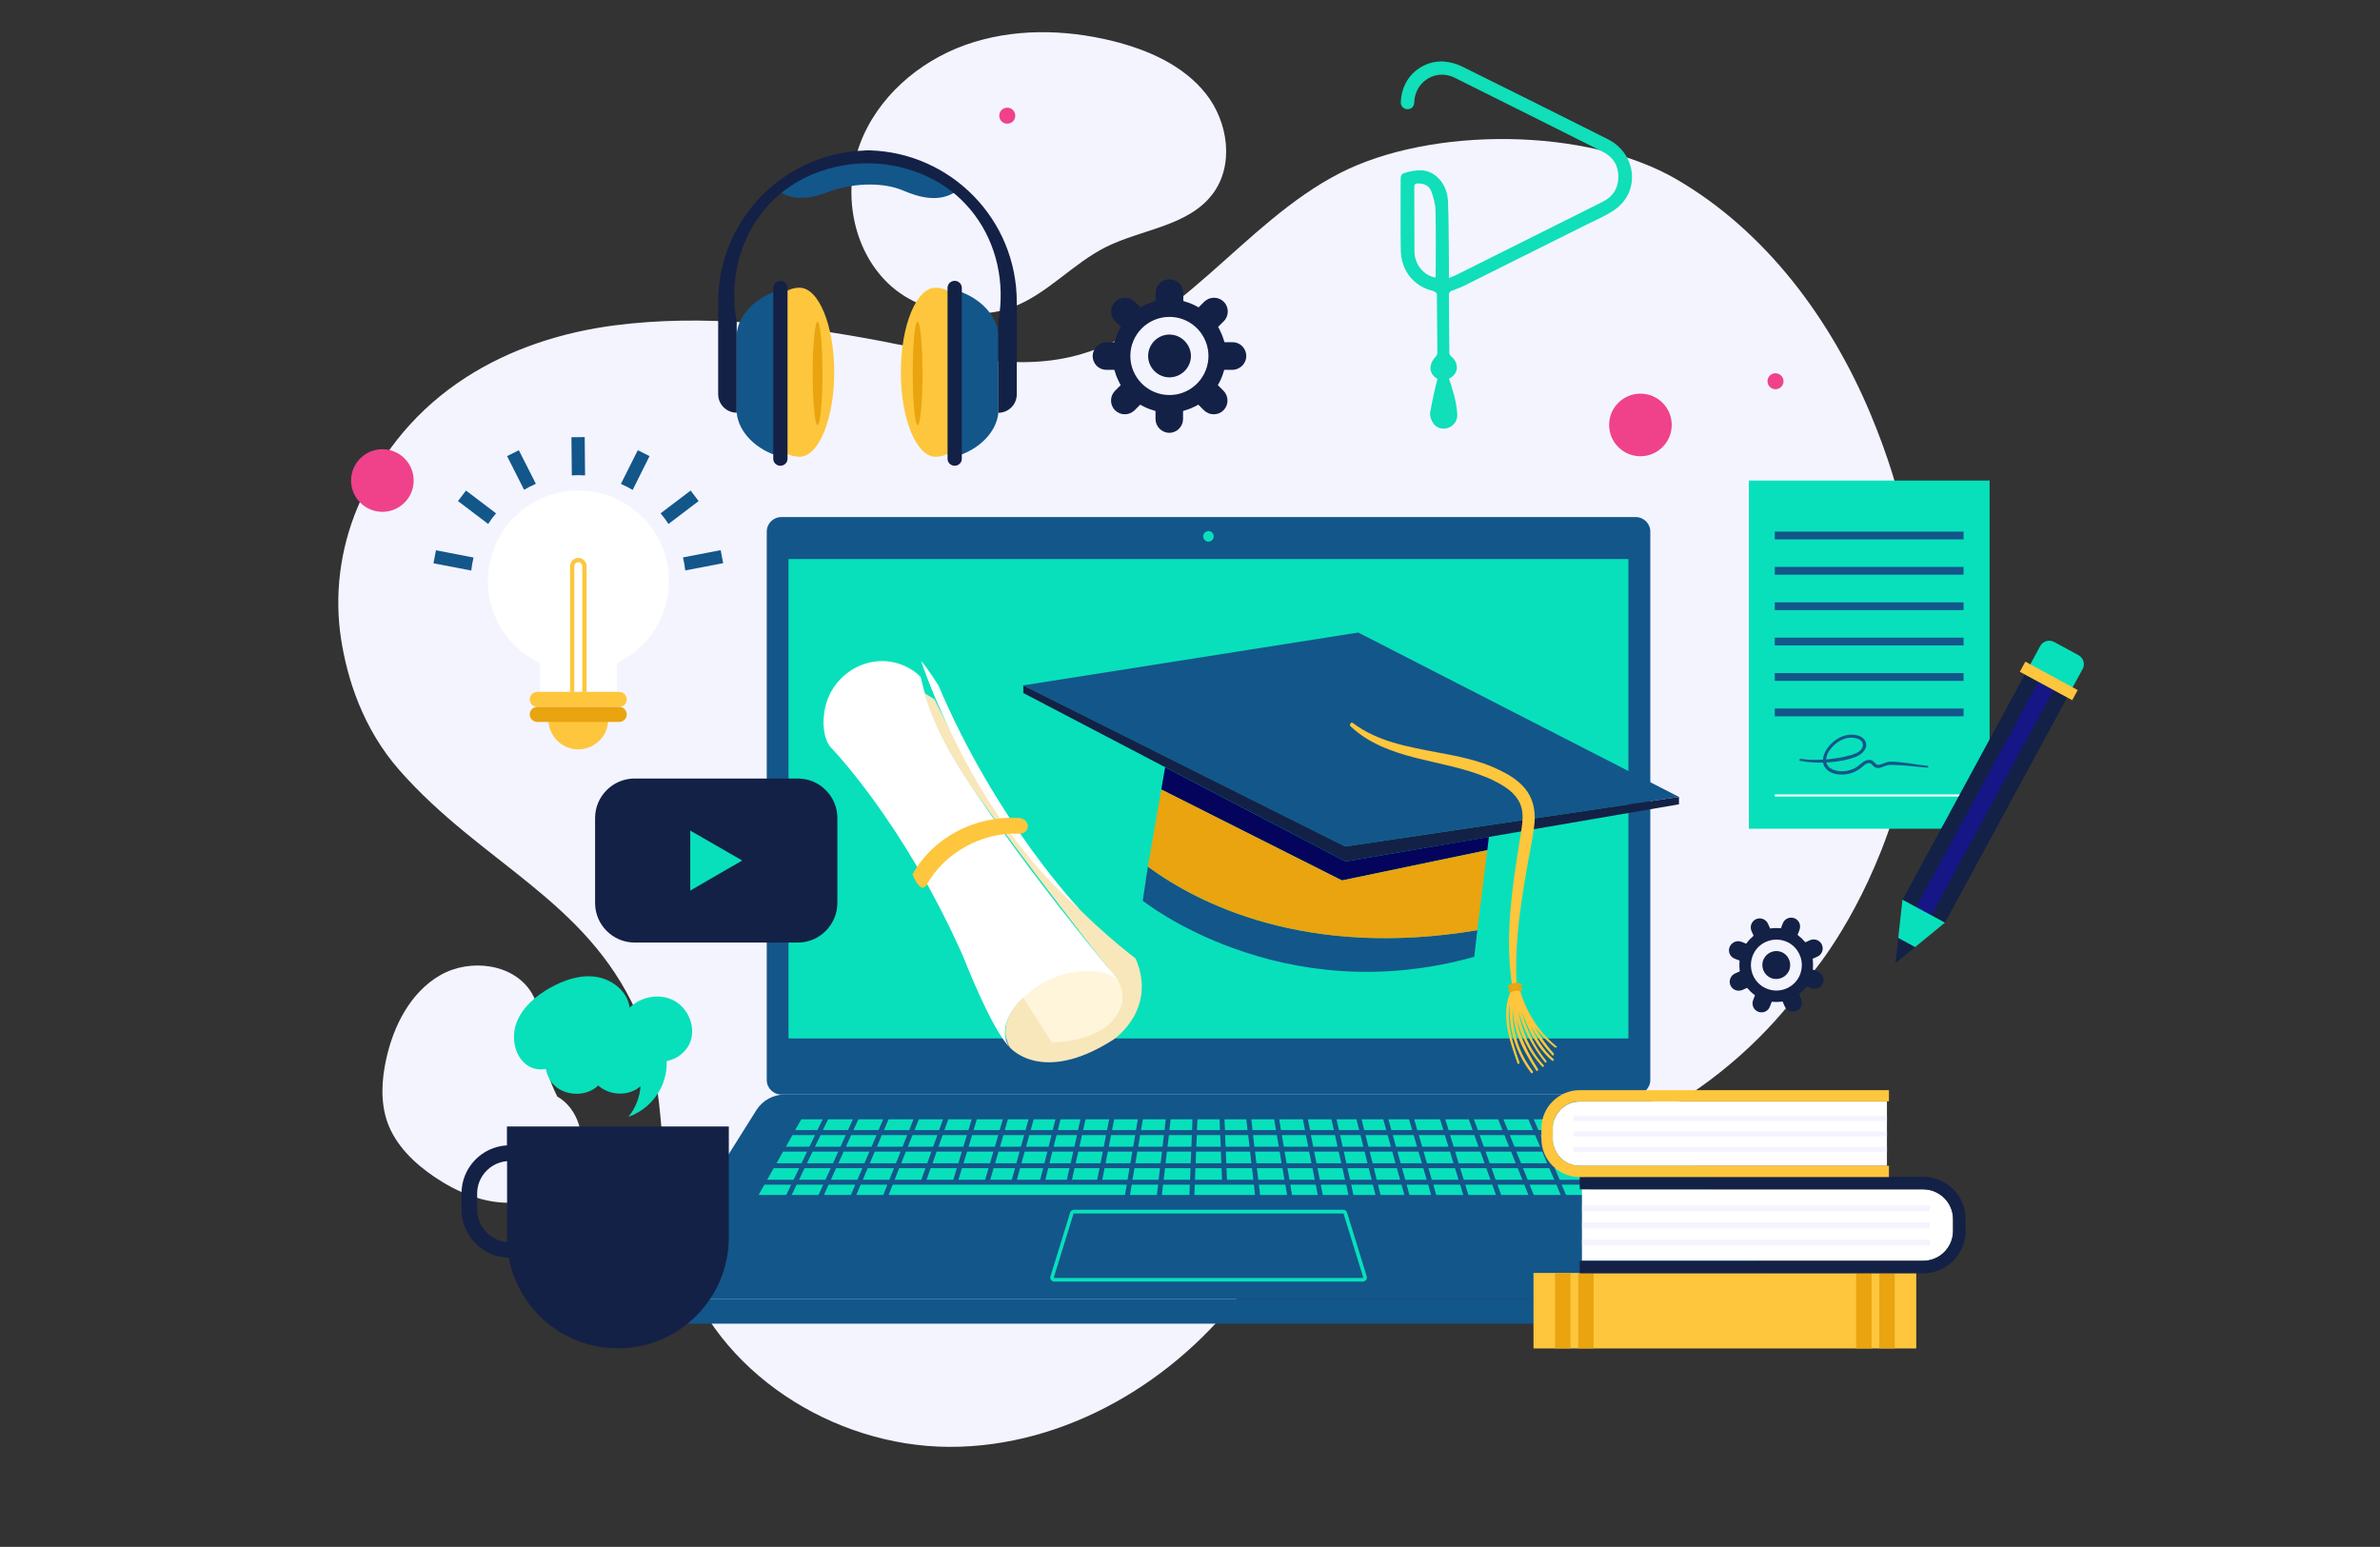 <svg xmlns="http://www.w3.org/2000/svg" xmlns:xlink="http://www.w3.org/1999/xlink" id="Layer_1" x="0px" y="0px" viewBox="0 0 1900.9 1235.5" style="enable-background:new 0 0 1900.9 1235.5;" xml:space="preserve"><rect x="0" y="0" width="1900.9" height="1235.5" fill="#333333" stroke="none"/> <style type="text/css"> .st0{fill:#F4F4FF;} .st1{fill:#13568A;} .st2{fill:#08E0BB;} .st3{fill:#132146;} .st4{fill:#FDC63D;} .st5{fill:#E9A40F;} .st6{fill:#04045C;} .st7{fill:#FFF5DB;} .st8{fill:#FFFFFF;} .st9{fill:#F8E7BB;} .st10{fill:#161687;} .st11{fill:#EF428B;} .st12{fill:#10DFB9;} </style> <g id="Background"> </g> <g id="Landing_Objects"> </g> <g> <g> <g> <path class="st0" d="M319.3,615.5c65.4,74.1,148.2,102.8,189,192.8c28,61.7,14.9,134.7,35.5,199.2 c28.3,88.4,121.5,147.8,214.3,148.1c92.8,0.3,181.3-52.3,236.4-127c18.1-24.5,33.7-52.1,59.1-69c36.3-24.2,83.3-21.1,126.8-25 c107.1-9.5,208.6-69.7,268.3-159c0,0,155.1-183,45.3-444.9c-31.9-76.1-83.7-146-155-187.5c-71.3-41.5-195.5-42.5-268.9-4.9 c-78.1,40-130,127.6-215.6,146.9c-49.6,11.2-100.8-3.3-150.8-12.8c-70.1-13.3-141.5-21.6-212.3-12.6 C408,270.5,324,312.3,285.2,406.2c-13.6,32.9-18.2,69-12.8,104.1C277.3,541.9,289.6,581.8,319.3,615.5z"></path> </g> <g> <path class="st0" d="M963,74.7c-18-22.6-46.1-34.9-74.1-41.9c-38.7-9.6-80.3-10.3-117.9,3.1c-37.5,13.4-70.5,42.1-84.3,79.5 c-13.8,37.4-6.2,83.1,22.5,110.8c16.1,15.5,38.7,23.8,60.9,23.8c13.2,1.4,26.6-0.1,39-4.8c27.6-10.6,47.8-34.7,74.2-47.9 c28.7-14.3,65.6-16.6,85.1-42.2C986,132,981,97.3,963,74.7z"></path> </g> <g> <path class="st0" d="M445.1,875.8c-3-6.1-5.8-12.4-7.6-19c-5.8-21.1-1.6-45.1-12.9-63.8c-14.2-23.5-49.2-27.8-73-14.1 c-23.8,13.7-37.4,40.5-43.2,67.3c-3.6,16.5-4.6,34.1,1,50.1c6.6,18.5,21.6,32.9,37.9,43.9c18.2,12.2,39.4,21.1,61.2,20.4 c9.7-0.3,19.5-2.9,28.2-7.4c6.8-3,12.9-7.5,17.1-13.5c3-3.6,5.6-7.6,7.5-12C469,909.4,462,885.3,445.1,875.8z"></path> </g> </g> <g> <g> <path class="st1" d="M1306.5,874.2H624c-6.4,0-11.6-5.2-11.6-11.6V424.6c0-6.4,5.2-11.6,11.6-11.6h682.5 c6.4,0,11.6,5.2,11.6,11.6v437.9C1318.1,869,1312.9,874.2,1306.5,874.2z"></path> <rect x="629.8" y="446.5" class="st2" width="670.8" height="382.9"></rect> <path class="st2" d="M969.4,428.4c0,2.3-1.9,4.2-4.2,4.2c-2.3,0-4.2-1.9-4.2-4.2c0-2.3,1.9-4.2,4.2-4.2 C967.6,424.2,969.4,426.1,969.4,428.4z"></path> <g> <path class="st1" d="M1413.1,1024.7l-86.7-138c-4.9-7.8-13.4-12.5-22.6-12.5H950.1h-19.6H626.7c-9.2,0-17.7,4.7-22.6,12.5 l-86.7,138c-2.5,3.9-3.3,8.5-2.6,13h900.9C1416.4,1033.2,1415.6,1028.6,1413.1,1024.7z"></path> <path class="st1" d="M514.8,1037.7c0.2,0.9,0.4,1.8,0.7,2.7l1.4,4.1c2.5,7.6,9.6,12.7,17.6,12.7h396.1h19.6H1396 c8,0,15.1-5.1,17.6-12.7l1.4-4.1c0.3-0.9,0.5-1.8,0.7-2.7H514.8z"></path> </g> <g> <polygon class="st2" points="659.3,942.3 663.5,933 642.6,933 638.2,942.3 "></polygon> <polygon class="st2" points="696.1,915.9 698.2,911 700.1,906.6 679.8,906.6 675.6,915.9 "></polygon> <polygon class="st2" points="667.8,933 663.6,942.3 684.8,942.3 688.8,933 "></polygon> <polygon class="st2" points="665.3,929.1 669.5,919.8 649,919.8 644.5,929.1 "></polygon> <polygon class="st2" points="1090.6,906.6 1093,915.9 1110.9,915.9 1108.3,906.6 "></polygon> <polygon class="st2" points="768.3,933 765.5,942.3 786.8,942.3 789.6,933 "></polygon> <polygon class="st2" points="743.3,933 740,942.3 761.4,942.3 764.2,933 "></polygon> <polygon class="st2" points="718.2,933 714.5,942.3 735.8,942.3 739.2,933 "></polygon> <polygon class="st2" points="693,933 689.1,942.3 710.3,942.3 714,933 "></polygon> <polygon class="st2" points="1112.4,906.6 1115,915.9 1131.8,915.9 1129.1,906.6 "></polygon> <polygon class="st2" points="840.5,919.8 838.2,929.1 855.1,929.1 857.2,919.8 "></polygon> <polygon class="st2" points="1023.8,906.6 1025.4,915.9 1044.9,915.9 1043,906.6 "></polygon> <polygon class="st2" points="837.5,915.9 839.8,906.6 822.1,906.6 819.5,915.9 "></polygon> <polygon class="st2" points="815.4,915.9 818,906.6 801.4,906.6 798.7,915.9 "></polygon> <polygon class="st2" points="858.1,915.9 860.2,906.6 843.9,906.6 841.5,915.9 "></polygon> <polygon class="st2" points="1133.2,906.6 1135.9,915.9 1156.9,915.9 1154,906.6 "></polygon> <polygon class="st2" points="752.9,906.6 749.5,915.9 769.4,915.9 770.9,911.1 772.3,906.6 "></polygon> <polygon class="st2" points="745.3,915.9 748.7,906.6 728.8,906.6 725.1,915.9 "></polygon> <polygon class="st2" points="704.3,906.6 700.4,915.9 720.9,915.9 722.8,911 724.6,906.6 "></polygon> <polygon class="st2" points="1070.3,906.6 1072.4,915.9 1088.9,915.9 1086.6,906.6 "></polygon> <polygon class="st2" points="1047,906.6 1048.9,915.9 1068.3,915.9 1066.3,906.6 "></polygon> <polygon class="st2" points="794.6,915.9 797.3,906.6 776.4,906.6 773.6,915.9 "></polygon> <polygon class="st2" points="819.1,902.6 821.5,894 805,894 802.5,902.6 "></polygon> <polygon class="st2" points="798.4,902.6 801,894 780.2,894 777.6,902.6 "></polygon> <polygon class="st2" points="1000.8,906.6 1001.9,915.9 1021.4,915.9 1019.8,906.6 "></polygon> <polygon class="st2" points="884.2,902.6 885.9,894 867,894 865.1,902.6 "></polygon> <polygon class="st2" points="861,902.6 863,894 847,894 844.9,902.6 "></polygon> <polygon class="st2" points="840.8,902.6 843,894 825.6,894 823.2,902.6 "></polygon> <polygon class="st2" points="1230.4,906.6 1234.4,915.9 1254.8,915.9 1250.6,906.6 "></polygon> <polygon class="st2" points="701.7,902.6 705.4,894 685.6,894 681.6,902.6 "></polygon> <polygon class="st2" points="726.2,902.6 729.6,894 709.7,894 706,902.6 "></polygon> <polygon class="st2" points="773.5,902.6 776.1,894 757.4,894 754.3,902.6 "></polygon> <polygon class="st1" points="1254.9,906.6 1259.1,915.9 1279.6,915.9 1275.1,906.6 "></polygon> <polygon class="st2" points="750.1,902.6 753.2,894 733.9,894 730.4,902.6 "></polygon> <polygon class="st2" points="1158.2,906.6 1161,915.9 1180.9,915.9 1177.6,906.6 "></polygon> <polygon class="st2" points="882.2,933 880.4,942.3 900.6,942.3 902.1,933 "></polygon> <polygon class="st2" points="793.6,933 790.9,942.3 808.1,942.3 810.7,933 "></polygon> <polygon class="st2" points="858.2,933 856.2,942.3 876.3,942.3 878.2,933 "></polygon> <polygon class="st2" points="814.7,933 812.2,942.3 830.8,942.3 833.2,933 "></polygon> <polygon class="st2" points="837.2,933 834.9,942.3 852.1,942.3 854.2,933 "></polygon> <polygon class="st2" points="910.6,906.6 909.1,915.9 928.5,915.9 929.6,906.6 "></polygon> <polygon class="st2" points="907.3,902.6 908.8,894 889.9,894 888.2,902.6 "></polygon> <polygon class="st2" points="884.8,919.8 883,929.1 902.8,929.1 904.4,919.8 "></polygon> <polygon class="st2" points="1205.9,906.6 1209.6,915.9 1230.1,915.9 1226.1,906.6 "></polygon> <polygon class="st2" points="927,929.1 928.1,919.8 908.4,919.8 906.8,929.1 "></polygon> <polygon class="st2" points="1181.8,906.6 1185.1,915.9 1205.3,915.9 1201.6,906.6 "></polygon> <polygon class="st2" points="671.3,915.9 675.5,906.6 655.4,906.6 650.9,915.9 "></polygon> <polygon class="st2" points="1118.3,942.3 1115.7,933 1097.3,933 1099.6,942.3 "></polygon> <polygon class="st2" points="818.4,919.8 815.8,929.1 834.2,929.1 836.5,919.8 "></polygon> <polygon class="st2" points="1152.8,902.6 1150.2,894 1129.5,894 1132,902.6 "></polygon> <polygon class="st2" points="1200,902.6 1196.6,894 1177.2,894 1180.4,902.6 "></polygon> <polygon class="st2" points="1176.2,902.6 1173.1,894 1154.3,894 1157,902.6 "></polygon> <polygon class="st2" points="1065.4,902.6 1063.4,894 1044.6,894 1046.3,902.6 "></polygon> <polygon class="st2" points="1042.3,902.6 1040.6,894 1021.7,894 1023.1,902.6 "></polygon> <polygon class="st2" points="1224.4,902.6 1220.7,894 1200.8,894 1204.3,902.6 "></polygon> <polygon class="st2" points="1107.2,902.6 1104.8,894 1087.5,894 1089.6,902.6 "></polygon> <polygon class="st2" points="1085.6,902.6 1083.4,894 1067.5,894 1069.4,902.6 "></polygon> <polygon class="st2" points="1095.6,942.3 1093.2,933 1076.2,933 1078.3,942.3 "></polygon> <polygon class="st2" points="1241.4,942.3 1237.4,933 1216.4,933 1220.2,942.3 "></polygon> <polygon class="st2" points="1190.5,942.3 1187.1,933 1166.2,933 1169.1,942.3 "></polygon> <polygon class="st1" points="1292.3,942.3 1287.8,933 1266.9,933 1271.2,942.3 "></polygon> <polygon class="st2" points="1266.8,942.3 1262.6,933 1241.7,933 1245.7,942.3 "></polygon> <polygon class="st2" points="1215.9,942.3 1212.2,933 1191.3,933 1194.6,942.3 "></polygon> <polygon class="st2" points="1074.3,942.3 1072.2,933 1052.3,933 1054.1,942.3 "></polygon> <polygon class="st2" points="1248.8,902.6 1244.9,894 1225,894 1228.7,902.6 "></polygon> <polygon class="st1" points="1283.9,915.9 1302.8,915.9 1297.5,906.6 1279.5,906.6 "></polygon> <polygon class="st2" points="1139.5,942.3 1136.8,933 1119.8,933 1122.4,942.3 "></polygon> <polygon class="st1" points="1273.2,902.6 1269,894 1249.2,894 1253.1,902.6 "></polygon> <polygon class="st2" points="1165,942.3 1162.1,933 1140.9,933 1143.6,942.3 "></polygon> <polygon class="st1" points="1295.3,902.6 1290.4,894 1273.4,894 1277.6,902.6 "></polygon> <polygon class="st2" points="1127.9,902.6 1125.4,894 1108.9,894 1111.3,902.6 "></polygon> <polygon class="st2" points="1001,942.3 1000,933 979.6,933 980,942.3 "></polygon> <polygon class="st2" points="698.7,919.8 696.6,924.6 694.7,929.1 715.6,929.1 719.3,919.8 "></polygon> <polygon class="st2" points="1023.6,929.1 1022.1,919.8 1002.4,919.8 1003.5,929.1 "></polygon> <polygon class="st2" points="690.4,929.1 694.4,919.8 673.8,919.8 671.6,924.7 669.6,929.1 "></polygon> <polygon class="st2" points="864.2,906.6 862.1,915.9 881.6,915.9 883.4,906.6 "></polygon> <polygon class="st2" points="887.4,906.6 885.6,915.9 905.1,915.9 906.7,906.6 "></polygon> <polygon class="st2" points="772.4,919.8 769.5,929.1 790.7,929.1 793.4,919.8 "></polygon> <polygon class="st2" points="723.5,919.8 719.8,929.1 740.6,929.1 743.9,919.8 "></polygon> <polygon class="st2" points="797.5,919.8 794.8,929.1 811.8,929.1 814.3,919.8 "></polygon> <polygon class="st2" points="979.1,919.8 979.4,929.1 999.5,929.1 998.4,919.8 "></polygon> <polygon class="st2" points="748.1,919.8 744.8,929.1 765.4,929.1 768.2,919.8 "></polygon> <polygon class="st2" points="996.4,902.6 995.4,894 978,894 978.4,902.6 "></polygon> <polygon class="st2" points="1050.1,942.3 1048.3,933 1028.3,933 1029.9,942.3 "></polygon> <polygon class="st2" points="956.4,894 956,902.6 974.4,902.6 974.1,894 "></polygon> <polygon class="st2" points="955.9,906.6 955.5,915.9 975,915.9 974.6,906.6 "></polygon> <polygon class="st2" points="998,915.9 996.9,906.6 978.5,906.6 978.9,915.9 "></polygon> <polygon class="st2" points="1019.1,902.6 1017.7,894 999.4,894 1000.4,902.6 "></polygon> <polygon class="st2" points="955.3,919.8 955,929.1 975.5,929.1 975.1,919.8 "></polygon> <polygon class="st2" points="954.8,933 954.4,942.3 976,942.3 975.7,933 "></polygon> <polygon class="st2" points="952.1,902.6 952.4,894 935,894 934,902.6 "></polygon> <polygon class="st2" points="911.3,902.6 930.1,902.6 931.1,894 912.8,894 "></polygon> <polygon class="st2" points="1047.5,929.1 1045.6,919.8 1026,919.8 1027.6,929.1 "></polygon> <polygon class="st2" points="861.2,919.8 859.1,929.1 879,929.1 880.8,919.8 "></polygon> <polygon class="st2" points="610.5,946.2 605.9,954.4 628,954.4 631.9,946.2 "></polygon> <polygon class="st2" points="1135.7,929.1 1132.9,919.8 1116.1,919.8 1118.7,929.1 "></polygon> <polygon class="st2" points="1123.5,946.2 1125.7,954.4 1143,954.4 1140.7,946.2 "></polygon> <polygon class="st2" points="1092.2,929.1 1089.9,919.8 1073.3,919.8 1075.3,929.1 "></polygon> <polygon class="st2" points="950.5,942.3 950.9,933 930.5,933 929.4,942.3 "></polygon> <polygon class="st2" points="1196,946.2 1199,954.4 1220.7,954.4 1217.5,946.2 "></polygon> <polygon class="st1" points="1260.8,929.1 1256.6,919.8 1236,919.8 1240,929.1 "></polygon> <polygon class="st2" points="1221.7,946.2 1225,954.4 1246.5,954.4 1243.1,946.2 "></polygon> <polygon class="st2" points="906.1,933 904.5,942.3 925.4,942.3 926.5,933 "></polygon> <polygon class="st2" points="618,933 612.7,942.3 633.8,942.3 638.3,933 "></polygon> <polygon class="st2" points="1005.5,946.2 1006.4,954.4 1028,954.4 1026.6,946.2 "></polygon> <polygon class="st2" points="687.4,946.2 683.9,954.4 705.5,954.4 708.7,946.2 "></polygon> <polygon class="st2" points="950.3,946.2 928.9,946.2 928,954.4 950,954.4 "></polygon> <polygon class="st2" points="1235.7,929.1 1231.8,919.8 1211.1,919.8 1214.9,929.1 "></polygon> <polygon class="st2" points="636.3,946.2 632.3,954.4 653.8,954.4 657.5,946.2 "></polygon> <polygon class="st2" points="1049.6,919.8 1051.5,929.1 1071.3,929.1 1069.2,919.8 "></polygon> <polygon class="st2" points="1144.8,946.2 1147.1,954.4 1168.7,954.4 1166.2,946.2 "></polygon> <polygon class="st2" points="1054.9,946.2 1056.5,954.4 1077,954.4 1075.2,946.2 "></polygon> <polygon class="st2" points="1160.9,929.1 1158.1,919.8 1137,919.8 1139.7,929.1 "></polygon> <polygon class="st2" points="1185.7,929.1 1182.4,919.8 1162.2,919.8 1165,929.1 "></polygon> <polygon class="st2" points="1030.6,946.2 1031.9,954.4 1052.5,954.4 1050.9,946.2 "></polygon> <polygon class="st2" points="1170.3,946.2 1172.8,954.4 1194.8,954.4 1191.9,946.2 "></polygon> <polygon class="st2" points="632.9,906.6 627.7,915.9 646.5,915.9 651,906.6 "></polygon> <polygon class="st1" points="1272.9,946.2 1276.6,954.4 1298.1,954.4 1294.2,946.2 "></polygon> <polygon class="st2" points="640,894 635.1,902.6 652.9,902.6 657.1,894 "></polygon> <polygon class="st2" points="1210.6,929.1 1206.9,919.8 1186.5,919.8 1189.9,929.1 "></polygon> <polygon class="st2" points="898.5,954.4 899.9,946.2 713,946.2 709.7,954.4 "></polygon> <polygon class="st2" points="1079.2,946.2 1081,954.4 1098.6,954.4 1096.5,946.2 "></polygon> <polygon class="st2" points="932.5,915.9 951.6,915.9 951.9,906.6 933.6,906.6 "></polygon> <polygon class="st1" points="1312.5,933 1292.2,933 1302.5,954.4 1324.5,954.4 "></polygon> <polygon class="st1" points="1290.3,929.1 1310.2,929.1 1305,919.8 1285.8,919.8 "></polygon> <polygon class="st1" points="1285.9,929.1 1281.5,919.8 1260.9,919.8 1265.1,929.1 "></polygon> <polygon class="st2" points="924,954.4 925,946.2 903.9,946.2 902.5,954.4 "></polygon> <polygon class="st2" points="954.3,946.2 953.9,954.4 1002.4,954.4 1001.5,946.2 "></polygon> <polygon class="st2" points="1247.3,946.2 1250.8,954.4 1272.3,954.4 1268.6,946.2 "></polygon> <polygon class="st2" points="1114.6,929.1 1112,919.8 1094,919.8 1096.3,929.1 "></polygon> <polygon class="st2" points="1100.6,946.2 1102.6,954.4 1121.7,954.4 1119.4,946.2 "></polygon> <polygon class="st2" points="625.4,919.8 620.2,929.1 640.2,929.1 644.6,919.8 "></polygon> <polygon class="st2" points="677.3,902.6 681.2,894 661.4,894 657.2,902.6 "></polygon> <polygon class="st2" points="661.8,946.2 658.1,954.4 679.6,954.4 683.1,946.2 "></polygon> <polygon class="st2" points="951,929.1 951.4,919.8 932,919.8 930.9,929.1 "></polygon> <polygon class="st2" points="1024.3,933 1003.9,933 1005,942.3 1025.9,942.3 "></polygon> </g> <path class="st2" d="M1088.4,1023.6H842.1c-1,0-2-0.5-2.6-1.3c-0.6-0.8-0.8-1.9-0.5-2.9l15.7-50.9c0.4-1.4,1.7-2.3,3.1-2.3h215 c1.4,0,2.7,0.9,3.1,2.3l15.7,50.9c0.3,1,0.1,2.1-0.5,2.9C1090.4,1023.1,1089.4,1023.6,1088.4,1023.6z M857.7,969.1 c-0.2,0-0.3,0.1-0.3,0.3l-15.7,50.9c0,0.1,0,0.2,0.1,0.3c0,0.1,0.1,0.1,0.3,0.1h246.3c0.1,0,0.2-0.1,0.3-0.1 c0-0.1,0.1-0.2,0.1-0.3l-15.7-50.9c0-0.1-0.2-0.2-0.3-0.2H857.7z"></path> </g> <g> <g> <g> <polygon class="st1" points="1084.8,505.2 817.3,547.4 1074.5,676.1 1341,636.5 "></polygon> <polygon class="st3" points="817.3,547.4 817.3,553.5 1074.7,688.1 1341,642.4 1341,636.5 1074.5,676.1 "></polygon> <path class="st1" d="M916.8,692.2l-4.1,27.2c0,0,109.9,88.2,264.8,44.8l2.4-21.3C1042.9,765.9,956.7,721.5,916.8,692.2z"></path> <g> <path class="st4" d="M1243,835.5c-14.3-11.4-24.5-28.1-29.3-45.8c-0.4-1.3-2.1-0.8-2.3,0.3c-0.3-0.4-1-0.5-1.5-0.2 c-0.3-0.9-1.7-1.3-2.3-0.2c-9.8,19.1-2.2,40.6,4.3,59.4c0.5,1.5,2.2,0.7,1.6-0.8c-5.1-14.8-10.7-31.3-7.5-46.8 c-1.7,19.7,4.8,39.8,16.8,55.4c0.9,1.1,2.2-0.2,1.3-1.4c-10.9-14.2-16.5-32.1-15.9-50c0.3,7,1.4,14,3.7,20.7 c3.4,10.2,9.2,19.9,15,28.8c0.8,1.3,2.2,0,1.3-1.4c-5.5-8.6-10.3-17.9-13.8-27.6c-1.5-4.2-2.5-8.5-3.1-12.9 c3.3,14.3,10.2,27.7,20.1,38.6c1,1.1,2.4,0.1,1.4-1c-10.9-12-17.4-27.3-20.1-43.1c4,14.8,11.4,28.8,21.1,40.8 c1,1.2,2-0.1,1-1.3c-9.5-11.7-15.8-25.4-19.7-39.9c5.3,14.9,12.1,29.2,24.2,39.8c1.2,1,2.5-0.2,1.3-1.2 c-8.3-7.3-13.8-17.1-18.3-26.9c4.8,8.6,10.7,16.7,17.4,23.9c1.1,1.1,2-0.7,0.9-1.8c-5.9-6.4-10.5-13.5-14.9-21 c4.6,6.1,9.8,11.7,15.8,16.4C1242.9,837.3,1244.2,836.4,1243,835.5z"></path> <path class="st4" d="M1217.8,629.5c-5.6-6.7-13.1-11.1-20.9-14.8c-15.4-7.5-32.4-10.7-49.1-13.8c-23.5-4.5-47.6-8.6-67.2-23.4 c-0.8-0.6-1.5-0.3-1.9,0.3c0,0-0.1,0.1-0.1,0.1c0,0,0,0,0,0.1c-0.5,0.6-0.6,1.4,0.1,2.1c14.4,13.7,33.5,20.5,52.4,25.3 c19.1,4.8,38.6,8.1,56.8,15.7c0.6,0.2,1.1,0.5,1.7,0.7c0.1,0,0.7,0.3,0.7,0.3c0.9,0.5,1.9,0.9,2.8,1.4 c3.4,1.7,6.7,3.5,9.9,5.7c3.8,2.6,7.2,5.9,9.6,9.8c2.6,4.3,3.6,9.1,3.5,14.1c-0.1,5.2-1.1,10.4-1.9,15.5 c-0.9,5.3-1.7,10.6-2.5,15.9c-1.7,11-3.3,22-4.4,33c-2.6,24.3-3.3,49.1,1.1,73.3c0.3,1.8,3.3,1.4,3.2-0.4 c-1.7-22.9,0.2-45.9,3.4-68.6c1.6-11.3,3.5-22.6,5.5-33.8c1.9-10.6,4.3-21.2,5.2-31.9C1226.3,646.2,1224.1,637,1217.8,629.5z"></path> <path class="st5" d="M1207.1,792.4c0.3-0.1,0.6-0.3,0.8-0.4c0.2-0.1,0.2-0.1,0,0c0.1,0,0.2-0.1,0.2-0.1c0.1,0,0.3-0.1,0.4-0.1 c0.6-0.2,1.2-0.3,1.9-0.4c0.2,0,0.3,0,0.5-0.1c-0.4,0,0.1,0,0.2,0c0.3,0,0.6,0,0.9,0c0.3,0,0.6,0,0.9,0.1c0.2,0,0.3,0,0.5,0.1 c0.1,0,0.2,0,0.3,0c-0.2,0-0.2,0,0,0c0.4,0.1,0.8,0.1,1.3-0.1c0.3-0.2,0.7-0.6,0.8-0.9c0.2-0.8-0.2-1.9-1.1-2 c-3.1-0.6-6.1-0.2-9,1.2c-0.8,0.4-1.1,1.5-0.7,2.2C1205.3,792.5,1206.2,792.8,1207.1,792.4L1207.1,792.4z"></path> <path class="st5" d="M1206.7,789.2c0.3-0.1,0.6-0.3,0.8-0.4c0.2-0.1,0.2-0.1,0,0c0.1,0,0.2-0.1,0.2-0.1c0.1,0,0.3-0.1,0.4-0.1 c0.6-0.2,1.2-0.3,1.9-0.4c0.2,0,0.3,0,0.5-0.1c-0.4,0,0.1,0,0.2,0c0.3,0,0.6,0,0.9,0c0.3,0,0.6,0,0.9,0.1c0.2,0,0.3,0,0.5,0.1 c0.1,0,0.2,0,0.3,0c-0.2,0-0.2,0,0,0c0.4,0.1,0.8,0.1,1.3-0.1c0.3-0.2,0.7-0.6,0.8-0.9c0.2-0.8-0.2-1.9-1.1-2 c-3.1-0.6-6.1-0.2-9,1.2c-0.8,0.4-1.1,1.5-0.7,2.2C1205,789.3,1205.9,789.6,1206.7,789.2L1206.7,789.2z"></path> </g> </g> <g> <polygon class="st6" points="1187.9,679 1189.2,668.4 1074.7,688.1 930.6,612.8 927.5,630.6 1071.8,703.2 "></polygon> <path class="st5" d="M1071.8,703.2l-144.3-72.7l-10.7,61.7c39.9,29.3,126.1,73.7,263.1,50.8l8-64L1071.8,703.2z"></path> </g> </g> <g> <g> <path class="st7" d="M896.9,786.9c6.4,17.2-7.3,38.2-30.7,46.8c-23.3,8.7-36.6-2.3-46-18.1c-13.6-23.1-0.5-35.6,22.8-44.3 C866.4,762.8,890.5,769.7,896.9,786.9z"></path> <path class="st8" d="M664,597.4c0,0,57.9,59.6,105.3,166.6c0,0,22.5,58.1,37.2,72.6c0,0-11.9-13.5,6.3-34.9 c13.4-15.8,32.9-25.5,53.6-26.2c11.6-0.4,23.6,2,30.5,11.7c0,0-77.2-90.9-127.6-169.4c-20.1-31.3-29.7-57.2-33.9-77 c0,0-3.8-4.5-11.4-8.2c-27.8-13.7-60.6,4.8-65.5,35.4c-0.5,2.9-0.7,5.9-0.8,9.2C657.8,577.1,657.4,590.7,664,597.4z"></path> <path class="st9" d="M806.5,836.5c0,0,25.3,30.6,82.7-6.1c0,0,35.5-23.7,17.8-64.9c0,0-36.8-27.4-65.9-62.2 c-29-34.8-64.9-82.2-94.7-144.8l-7.6-4.6c0,0,5.5,29.7,40.9,79.8c35.5,50.1,100.9,133.9,100.9,133.9l10,12.1 c5.7,6.9,7.7,16.4,4.5,24.8c-4.5,12-17.8,26.2-54.8,28.3l-23.1-35.9C817.3,796.8,794.8,815.4,806.5,836.5z"></path> <path class="st8" d="M862.6,726.5c0,0-66.5-69.3-113.1-179.1c0,0-8.4-13.4-13.8-19.5C735.7,527.9,776.2,653.1,862.6,726.5z"></path> </g> <path class="st4" d="M740.3,706.4c14-25.2,44.2-41.9,73-40.5c10.2,0.5,10.2-12.2,0-12.7c-34.1-1.7-68,15.3-84.5,45.2 C728.8,698.3,735.3,715.4,740.3,706.4L740.3,706.4z"></path> </g> </g> </g> <g> <path class="st3" d="M637.3,752.8H506.8c-17.3,0-31.5-14.2-31.5-31.5v-68c0-17.3,14.2-31.5,31.5-31.5h130.5 c17.3,0,31.5,14.2,31.5,31.5v68C668.7,738.6,654.6,752.8,637.3,752.8z"></path> <polygon class="st2" points="551.3,687.3 551.3,663.4 572,675.3 592.8,687.3 572,699.3 551.3,711.3 "></polygon> </g> <g> <g> <g> <path class="st8" d="M534.3,464.1c0-40-32.4-72.3-72.3-72.3c-40,0-72.3,32.4-72.3,72.3c0,29,17,53.9,41.6,65.5v23.1h61.5v-23.1 C517.2,518.1,534.3,493.1,534.3,464.1z"></path> <path class="st4" d="M494.6,564.6h-65.5c-3.3,0-6-2.7-6-6l0,0c0-3.3,2.7-6,6-6h65.5c3.3,0,6,2.7,6,6l0,0 C500.6,561.9,497.9,564.6,494.6,564.6z"></path> <path class="st4" d="M461.9,598.5L461.9,598.5c-13.2,0-23.9-10.7-23.9-23.9v-4h47.8v4C485.8,587.8,475.1,598.5,461.9,598.5z"></path> <path class="st5" d="M494.6,576.6h-65.5c-3.3,0-6-2.7-6-6l0,0c0-3.3,2.7-6,6-6h65.5c3.3,0,6,2.7,6,6l0,0 C500.6,573.9,497.9,576.6,494.6,576.6z"></path> </g> <path class="st4" d="M468.5,552.7h-3.4V452.2c0-1.8-1.4-3.2-3.2-3.2c-1.8,0-3.2,1.4-3.2,3.2v100.5h-3.4V452.2 c0-3.6,3-6.6,6.6-6.6c3.6,0,6.6,3,6.6,6.6V552.7z"></path> </g> <g> <path class="st1" d="M348.2,439.5l-2,10.4l30.2,5.8c0.4-3.5,1-7,1.8-10.4L348.2,439.5z"></path> <path class="st1" d="M372.2,391.8l-6.4,8.4l24.1,18.3c1.9-3,4-5.8,6.3-8.5L372.2,391.8z"></path> <path class="st1" d="M414.4,359.6l-9.4,4.7l13.6,26.9c3-1.8,6.2-3.4,9.4-4.8L414.4,359.6z"></path> <path class="st1" d="M577.6,449.8l-2-10.4l-30.1,5.8c0.8,3.4,1.4,6.9,1.8,10.4L577.6,449.8z"></path> <path class="st1" d="M558,400.2l-6.4-8.4l-24,18.2c2.3,2.7,4.4,5.5,6.3,8.5L558,400.2z"></path> <path class="st1" d="M518.8,364.3l-9.4-4.7l-13.5,26.9c3.2,1.4,6.4,3,9.4,4.8L518.8,364.3z"></path> <path class="st1" d="M467.3,379.7l-0.3-30.6l-10.6,0.1l0.3,30.5c1.7-0.1,3.4-0.2,5.2-0.2C463.7,379.5,465.5,379.6,467.3,379.7z"></path> </g> </g> <g> <g> <g> <rect x="1224.8" y="1016.7" class="st4" width="305.7" height="60.3"></rect> </g> <g> <g> <rect x="1242" y="1016.7" class="st5" width="12.3" height="60.3"></rect> <rect x="1260.5" y="1016.7" class="st5" width="12.3" height="60.3"></rect> </g> <g> <rect x="1482.5" y="1016.7" class="st5" width="12.3" height="60.3"></rect> <rect x="1501" y="1016.7" class="st5" width="12.3" height="60.3"></rect> </g> </g> </g> <g> <g> <path class="st8" d="M1559.9,983.1v-9.3c0-13.2-10.7-23.9-23.9-23.9h-272.5v57.1H1536C1549.2,1007,1559.9,996.3,1559.9,983.1z"></path> <path class="st3" d="M1536,939.9h-274.3v5v5H1536c13.2,0,23.9,10.7,23.9,23.9v9.3c0,13.2-10.7,23.9-23.9,23.9h-274.3v5v5H1536 c18.7,0,33.9-15.2,33.9-33.9v-9.3C1570,955.1,1554.8,939.9,1536,939.9z"></path> </g> <g> <rect x="1263.6" y="962.7" class="st0" width="277.8" height="4.6"></rect> <rect x="1263.6" y="976.4" class="st0" width="277.8" height="4.6"></rect> <rect x="1263.6" y="990.2" class="st0" width="277.8" height="4.6"></rect> </g> </g> <g> <g> <path class="st8" d="M1240.2,909.7v-8.4c0-11.9,9.7-21.5,21.5-21.5h245.4v51.4h-245.4C1249.9,931.2,1240.2,921.5,1240.2,909.7z"></path> <path class="st4" d="M1261.7,870.7h247v4.5v4.5h-247c-11.9,0-21.5,9.7-21.5,21.5v8.4c0,11.9,9.7,21.5,21.5,21.5h247v4.5v4.5 h-247c-16.9,0-30.6-13.7-30.6-30.6v-8.4C1231.2,884.4,1244.9,870.7,1261.7,870.7z"></path> </g> <g> <rect x="1256.9" y="891.3" transform="matrix(-1 -1.224647e-16 1.224647e-16 -1 2763.991 1786.681)" class="st0" width="250.2" height="4.1"></rect> <rect x="1256.9" y="903.7" transform="matrix(-1 -1.224647e-16 1.224647e-16 -1 2763.991 1811.457)" class="st0" width="250.2" height="4.1"></rect> <rect x="1256.9" y="916.1" transform="matrix(-1 -1.224647e-16 1.224647e-16 -1 2763.991 1836.233)" class="st0" width="250.2" height="4.1"></rect> </g> </g> </g> <g> <g> <g> <g> <path class="st4" d="M747.2,229.8L747.2,229.8c11.5,0,20.9,9.1,20.9,20.3v3.1c4.2,11.8,6.8,27.2,6.8,44.1 c0,16.9-2.6,32.3-6.8,44.1v3.1c0,11.2-9.4,20.3-20.9,20.3l0,0c-15.3,0-27.7-30.2-27.7-67.5C719.5,260,731.9,229.8,747.2,229.8z "></path> <path class="st5" d="M729,298.2c0,22.8,1.8,41.3,3.9,41.3c2.2,0,3.9-18.5,3.9-41.3s-1.8-41.3-3.9-41.3 C730.7,256.9,729,275.4,729,298.2z"></path> </g> <g> <path class="st1" d="M797.4,266.7v2.7v57.5v2.7c-1.4,15.6-15.7,30-34.9,35.2v-37.9v-57.5v-37.9 C781.7,236.8,796,251.2,797.4,266.7z"></path> </g> <path class="st3" d="M762.5,372L762.5,372c3.1,0,5.7-2.5,5.7-5.5V229.8c0-3-2.6-5.5-5.7-5.5l0,0c-3.1,0-5.7,2.5-5.7,5.5v136.7 C756.8,369.5,759.4,372,762.5,372z"></path> </g> <g> <g> <path class="st4" d="M638.6,229.8L638.6,229.8c-11.5,0-20.9,9.1-20.9,20.3v3.1c-4.2,11.8-6.8,27.2-6.8,44.1 c0,16.9,2.6,32.3,6.8,44.1v3.1c0,11.2,9.4,20.3,20.9,20.3l0,0c15.3,0,27.7-30.2,27.7-67.5C666.3,260,653.9,229.8,638.6,229.8z"></path> <path class="st5" d="M656.9,298.2c0,22.8-1.8,41.3-3.9,41.3c-2.2,0-3.9-18.5-3.9-41.3s1.8-41.3,3.9-41.3 C655.1,256.9,656.9,275.4,656.9,298.2z"></path> </g> <g> <path class="st1" d="M588.4,266.7v2.7v57.5v2.7c1.4,15.6,15.7,30,34.9,35.2v-37.9v-57.5v-37.9 C604.1,236.8,589.8,251.2,588.4,266.7z"></path> </g> <path class="st3" d="M623.3,372L623.3,372c-3.1,0-5.7-2.5-5.7-5.5V229.8c0-3,2.6-5.5,5.7-5.5l0,0c3.1,0,5.7,2.5,5.7,5.5v136.7 C629,369.5,626.4,372,623.3,372z"></path> </g> </g> <g> <path class="st1" d="M763,146.7c-11.3-9.4-26.2-15.3-40.3-18.8c-14.5-3.6-29.6-4.5-44.4-2.7c-4.5,0.5-8.9,1.2-13.3,2.1 c-3,0.6-6.3,1.1-9.1,2.5c-2.9,1.4-5.8,2.9-8.7,4.4c-7.8,3.9-15.6,7.9-23.5,11.8c-3.1,1.6-2.7,6.1,0,7.8 c7.2,4.4,15.5,4.9,23.7,3.6c5.8-0.9,11-3.1,16.5-4.9c9.8-3.4,20.4-5.1,30.8-5.1c9.2,0,18.6,1.3,27.2,5 c12.6,5.4,27.7,9.1,40.3,1.4C764.4,152.4,765.3,148.6,763,146.7z"></path> <path class="st3" d="M694.9,120.1L694.9,120.1c-0.6-0.1-1.3-0.1-2,0c-0.7,0-1.3,0-2,0l0,0.1c-65.1,2.1-117.3,55.5-117.3,121.1 v73.5c0,8.2,6.6,14.8,14.8,14.8v-72.5l-0.3-1.9c-5-29.4,1.4-60,19.3-83.8c8.4-11.1,19.7-21.6,35.1-29.2c0.2-0.1,0.4-0.2,0.5-0.3 c31.3-15.3,68.3-15.3,99.6,0c0.2,0.1,0.4,0.2,0.5,0.3c15.5,7.6,26.9,18.2,35.3,29.4c17.8,23.8,24.2,54.3,19.2,83.7l-0.3,1.9v72.5 c8.2,0,14.8-6.6,14.8-14.8v-73.5C812.2,175.6,760,122.2,694.9,120.1z"></path> </g> </g> <g> <g> <rect x="1396.8" y="383.8" class="st2" width="192.3" height="278.1"></rect> <g> <rect x="1417.5" y="424.6" class="st1" width="150.8" height="6.2"></rect> <rect x="1417.5" y="452.8" class="st1" width="150.8" height="6.2"></rect> <rect x="1417.5" y="481.1" class="st1" width="150.8" height="6.2"></rect> <rect x="1417.5" y="509.3" class="st1" width="150.8" height="6.2"></rect> <rect x="1417.5" y="537.6" class="st1" width="150.8" height="6.2"></rect> <rect x="1417.5" y="565.9" class="st1" width="150.8" height="6.2"></rect> </g> <rect x="1417.5" y="634.5" class="st8" width="150.8" height="1.7"></rect> <path class="st1" d="M1438.1,607.8c7.7,1.3,15.5,1.7,23.3,1c7.2-0.6,14.8-1.8,21.5-4.6c4.8-2,10-7.4,6.6-12.8 c-3-4.8-10.4-5.3-15.3-4.1c-5.7,1.4-10.8,5.1-14.3,9.8c-3.5,4.7-5.9,11.4-1.8,16.5c3.8,4.7,10.8,5.6,16.4,4.8 c3.2-0.4,6.2-1.5,9-3.1c1.3-0.7,2.5-1.6,3.6-2.6c1.5-1.2,3.1-2.9,5.1-3.2c2.4-0.3,3,1.5,4.5,2.8c1.1,0.9,2.5,1.2,3.8,1.1 c1.7-0.2,3.3-0.9,4.8-1.5c2-0.8,4-1.1,6.1-1c9.2,0.2,18.4,1.4,27.6,2.2c1.6,0.1,1.6-1.4,0-1.5c-6.8-0.6-13.6-2.1-20.4-2.7 c-3.1-0.3-6.3-0.7-9.4-0.5c-2.9,0.2-5.3,1.8-8.1,2.4c-3.2,0.7-3.6-2.5-6.1-3.5c-2.2-0.9-4.7-0.1-6.6,1.1c-2.3,1.6-4.2,3.6-6.7,5 c-2.8,1.5-6,2.4-9.2,2.6c-5.2,0.3-12.8-1.3-13.9-7.4c-1-5.6,3.6-11.3,7.6-14.6c4.1-3.4,9.7-5.6,15.1-4.6c2.6,0.5,5.9,1.7,6.5,4.6 c0.7,3.4-2.2,6.1-4.9,7.4c-3.1,1.5-6.8,2.3-10.2,3.1c-3.8,0.8-7.6,1.4-11.4,1.8c-7.6,0.7-15.2,1-22.6-0.2 C1437.2,605.7,1436.5,607.5,1438.1,607.8L1438.1,607.8z"></path> </g> <g> <path class="st2" d="M1653.4,552.6l-33.8-18.3l9.9-18.3c2.2-4,7.1-5.4,11.1-3.3l19.5,10.6c4,2.2,5.4,7.1,3.3,11.1L1653.4,552.6z"></path> <rect x="1566" y="535.3" transform="matrix(0.879 0.477 -0.477 0.879 496.069 -678.867)" class="st3" width="38.5" height="204.8"></rect> <rect x="1578.4" y="535.3" transform="matrix(0.879 0.477 -0.477 0.879 496.053 -678.854)" class="st10" width="13.7" height="204.8"></rect> <rect x="1612.5" y="539.1" transform="matrix(0.879 0.477 -0.477 0.879 457.39 -714.579)" class="st4" width="47.6" height="9.2"></rect> <g> <polygon class="st2" points="1553.4,736.9 1519.5,718.6 1516.1,749.2 1529.5,756.5 "></polygon> <polygon class="st3" points="1529.5,756.5 1516.1,749.2 1513.9,769.3 "></polygon> </g> </g> </g> <g> <g> <line class="st11" x1="444.3" y1="240.1" x2="478.8" y2="274.7"></line> <line class="st11" x1="479.5" y1="240.1" x2="444.9" y2="274.7"></line> </g> <g> <line class="st11" x1="1608.1" y1="759" x2="1642.7" y2="793.6"></line> <line class="st11" x1="1643.4" y1="759" x2="1608.8" y2="793.6"></line> </g> <g> <line class="st11" x1="346.6" y1="637.7" x2="377.3" y2="668.4"></line> <line class="st11" x1="377.9" y1="637.7" x2="347.3" y2="668.4"></line> </g> <path class="st11" d="M330.4,383.8c0,13.8-11.2,25-25,25s-25-11.2-25-25c0-13.8,11.2-25,25-25S330.4,369.9,330.4,383.8z"></path> <circle class="st11" cx="1310.2" cy="339.4" r="25"></circle> <path class="st11" d="M1424.5,304.5c0,3.5-2.8,6.4-6.4,6.4c-3.5,0-6.4-2.8-6.4-6.4c0-3.5,2.8-6.4,6.4-6.4 C1421.6,298.2,1424.5,301,1424.5,304.5z"></path> <path class="st11" d="M810.9,92.4c0,3.5-2.8,6.4-6.4,6.4s-6.4-2.8-6.4-6.4c0-3.5,2.8-6.4,6.4-6.4S810.9,88.9,810.9,92.4z"></path> </g> <g> <path class="st3" d="M404.9,899.8v15c-20.2,1.1-36.3,17.9-36.3,38.4v12.8c0,21,16.9,38.1,37.8,38.5c7.6,41.2,43.7,72.4,87.1,72.4 h0c48.9,0,88.6-39.7,88.6-88.6v-88.6H404.9z M381.1,966.1v-12.8c0-13.6,10.5-24.8,23.9-25.9v61.1c0,1.2,0,2.4,0.1,3.6 C391.6,990.9,381.1,979.7,381.1,966.1z"></path> <g> <path class="st2" d="M538,799c-11.3-5.8-26.1-3.1-35.1,5.8c-1.6-12.9-13.9-22.7-26.8-24.6c-12.9-1.9-26,2.6-37.3,9.1 c-11.1,6.3-21.4,15.2-26.1,27.1c-4.6,11.9-2,27.2,8.5,34.5c4.3,2.9,9.7,3.8,14.8,2.9c0.7,4,2.3,7.9,4.9,11.1 c8.8,10.7,26.9,11.7,36.9,2.1c7.6,6.7,19.2,8.4,28.3,4.1c2-0.9,3.8-2.1,5.5-3.5c-0.7,8.9-4,17.5-9.7,24.4 c11-3.8,20.4-12,25.7-22.4c3.5-6.8,5.1-14.5,4.9-22.1c8.6-1.6,16.4-7.9,19.2-16.3C555.6,819.1,549.2,804.8,538,799z"></path> </g> </g> <g> <path class="st3" d="M935.5,267.3L935.5,267.3c-0.5,0-1-0.1-1.4-0.1c-9.4,0-17.1,7.7-17.1,17.1c0,9.4,7.7,17.1,17.1,17.1 c0.5,0,1,0,1.4-0.1c8.8-0.7,15.7-8.2,15.7-17C951.1,275.5,944.2,268,935.5,267.3z"></path> <path class="st3" d="M995.4,284.3c0-3-1.2-5.7-3.2-7.8c-2.1-2.1-4.9-3.2-7.8-3.2H978l-0.7-2.1c-0.8-2.8-2-5.5-3.3-8.1l-1.1-2 l4.5-4.5c4.3-4.3,4.3-11.3,0-15.6c-2.1-2.1-4.9-3.2-7.8-3.2c-3,0-5.7,1.2-7.8,3.2l-4.5,4.5l-2-1.1c-2.6-1.4-5.3-2.5-8.1-3.3 l-2.1-0.7v-6.3c0-5.2-3.7-9.8-8.9-10.8c-0.7-0.1-1.5-0.2-2.2-0.2c-3,0-5.7,1.2-7.8,3.2c-2.1,2.1-3.2,4.9-3.2,7.8v6.3l-2.1,0.7 c-2.8,0.8-5.5,2-8.1,3.3l-2,1.1l-4.5-4.5c-4.3-4.3-11.3-4.3-15.6,0c-2.1,2.1-3.2,4.9-3.2,7.8c0,3,1.1,5.7,3.2,7.8l4.5,4.5l-1.1,2 c-1.4,2.6-2.5,5.3-3.3,8.1l-0.7,2.1h-6.3c-6.1,0-11.1,5-11.1,11.1c0,3,1.2,5.7,3.2,7.8c2.1,2.1,4.9,3.2,7.8,3.2h6.3l0.7,2.1 c0.8,2.8,2,5.5,3.3,8.1l1.1,2l-4.5,4.5c-4.3,4.3-4.3,11.3,0,15.6c2.1,2.1,4.9,3.2,7.8,3.2c3,0,5.7-1.2,7.8-3.2l4.5-4.5l2,1.1 c2.6,1.4,5.3,2.5,8.1,3.3l2.1,0.7v6.3c0,6.1,5,11.1,11.1,11.1c0.7,0,1.4-0.1,2.1-0.2l0.3-0.1c2-0.5,3.9-1.5,5.3-3 c2.1-2.1,3.2-4.9,3.2-7.8v-6.3l2.1-0.7c2.8-0.8,5.5-2,8.1-3.3l2-1.1l4.5,4.5c2.1,2.1,4.9,3.2,7.8,3.2c3,0,5.7-1.1,7.8-3.2 c2.1-2.1,3.2-4.9,3.2-7.8c0-3-1.2-5.7-3.2-7.8l-4.5-4.5l1.1-2c1.4-2.6,2.5-5.3,3.3-8.1l0.7-2.1h6.3 C990.4,295.4,995.4,290.4,995.4,284.3z M956.9,305.5c-5.3,5.7-12.5,9.3-20.3,9.9c-0.8,0.1-1.7,0.1-2.6,0.1 c-17.2,0-31.2-14-31.2-31.2c0-17.2,14-31.2,31.2-31.2c0.9,0,1.8,0,2.6,0.1c7.7,0.6,14.9,4.1,20.3,9.9c5.3,5.8,8.3,13.3,8.3,21.2 C965.2,292.2,962.2,299.7,956.9,305.5z"></path> </g> <g> <path class="st3" d="M1408.7,765.9L1408.7,765.9c-0.1,0.3-0.3,0.6-0.4,0.9c-2.2,5.7,0.7,12.2,6.4,14.4c5.7,2.2,12.2-0.7,14.4-6.4 c0.1-0.3,0.2-0.6,0.3-0.9c1.6-5.5-1.3-11.5-6.7-13.6C1417.4,758.3,1411.2,760.7,1408.7,765.9z"></path> <path class="st3" d="M1433.2,733.4c-1.8-0.7-3.8-0.6-5.5,0.1c-1.8,0.8-3.1,2.2-3.8,4l-1.5,3.9l-1.5-0.1c-1.9-0.1-3.8-0.1-5.7,0.1 l-1.4,0.2l-1.7-3.8c-1.6-3.6-5.9-5.3-9.5-3.7c-1.8,0.8-3.1,2.2-3.8,4c-0.7,1.8-0.6,3.8,0.1,5.5l1.7,3.8l-1.1,1 c-1.4,1.2-2.8,2.6-3.9,4.1l-0.9,1.2l-3.9-1.5c-3.2-1.2-6.8,0-8.7,2.9c-0.3,0.4-0.5,0.8-0.7,1.3c-0.7,1.8-0.6,3.8,0.1,5.5 c0.8,1.8,2.2,3.1,4,3.8l3.9,1.5l-0.1,1.5c-0.1,1.9-0.1,3.8,0.1,5.7l0.2,1.4l-3.8,1.7c-3.6,1.6-5.3,5.9-3.7,9.5 c0.8,1.8,2.2,3.1,4,3.8c1.8,0.7,3.8,0.6,5.5-0.1l3.8-1.7l1,1.1c1.2,1.4,2.6,2.8,4.1,3.9l1.2,0.9l-1.5,3.9 c-1.4,3.7,0.4,7.9,4.1,9.3c1.8,0.7,3.8,0.6,5.5-0.1c1.8-0.8,3.1-2.2,3.8-4l1.5-3.9l1.5,0.1c1.9,0.1,3.8,0.1,5.7-0.1l1.4-0.2 l1.7,3.8c1.6,3.6,5.9,5.3,9.5,3.7c1.8-0.8,3.1-2.2,3.8-4c0.7-1.8,0.6-3.8-0.1-5.5l-1.7-3.8l1.1-1c1.4-1.2,2.8-2.6,3.9-4.1l0.9-1.2 l3.9,1.5c3.7,1.4,7.9-0.4,9.3-4.1c0.2-0.4,0.3-0.9,0.4-1.4l0-0.2c0.2-1.3,0-2.7-0.6-3.9c-0.8-1.8-2.2-3.1-4-3.8l-3.9-1.5l0.1-1.5 c0.1-1.9,0.1-3.8-0.1-5.7l-0.2-1.4l3.8-1.7c1.8-0.8,3.1-2.2,3.8-4c0.7-1.8,0.6-3.8-0.1-5.5c-0.8-1.8-2.2-3.1-4-3.8 c-1.8-0.7-3.8-0.6-5.5,0.1l-3.8,1.7l-1-1.1c-1.2-1.4-2.6-2.8-4.1-3.9l-1.1-0.9l1.5-3.9C1438.7,739,1436.9,734.8,1433.2,733.4z M1437,761.8c2.3,4.6,2.7,9.8,1.3,14.7c-0.2,0.5-0.3,1.1-0.5,1.6c-4,10.5-15.8,15.7-26.3,11.7c-10.5-4-15.7-15.8-11.7-26.3 c0.2-0.5,0.4-1.1,0.7-1.6c2.2-4.6,6-8.1,10.8-10c4.8-1.9,10-1.9,14.8-0.1C1430.9,753.6,1434.8,757.2,1437,761.8z"></path> </g> </g> <g> <path class="st12" d="M1284.4,111.3c-38.9-19.6-77.9-39-116.9-58.3c-4.2-2.1-9-3.3-13.7-3.8c-16.1-1.5-34.2,10.6-35,32.4 c-0.1,3.1,2.2,5.5,5.2,5.6c3,0.1,5.1-1.7,5.5-4.8c0.1-0.9,0.1-1.7,0.2-2.6c1.8-15.8,18-24.8,32.2-17.7c39.4,19.6,78.7,39.3,118,59 c8.3,4.1,12.7,10.9,12.7,20c0,9.1-4.3,16-12.6,20.1c-39.4,19.7-78.7,39.3-118.1,59c-1.4,0.7-2.9,1.1-4.7,1.8c0-6.8,0.1-13.1,0-19.4 c-0.2-13.9-0.1-27.8-0.7-41.7c-0.3-7.5-3-14.6-8.8-19.7c-7.8-6.9-16.8-5.8-25.8-3.1c-2.4,0.7-3.2,2.2-3.2,4.6c0,19-0.2,38,0.1,57 c0.2,15.9,9.8,28.4,24.4,32.3c2.3,0.4,4.1,1.7,5.2,3.3c3,0.2,5.9,0.5,8.9,0.6c0-0.4,0-0.8,0-1.2c0-0.8,1-2,1.8-2.3 c3.3-1.4,6.8-2.4,9.9-4c33.1-16.5,66.1-33,99.2-49.5c7-3.5,14.3-6.5,20.7-10.9C1310.3,154,1307.6,123.1,1284.4,111.3z M1146.7,220.2c0,0.5-0.1,1-0.2,1.5c-9.3-1.5-16.7-10.6-16.8-20.9c-0.1-17.1,0-34.1-0.1-51.2c0-2.2,0.6-3.1,2.9-3.1 c5,0,9,1.8,10.7,6.4c1.7,4.7,3.2,9.8,3.3,14.8C1147,185.2,1146.7,202.7,1146.7,220.2z"></path> <path class="st12" d="M1157.3,302.5c0.6-0.3,5.4-2.6,6.2-7.5c0.1-0.6,0.3-2.7-0.5-5c-0.7-1.9-1.9-3.6-3.7-5.1 c-0.8-0.7-1.7-1.9-1.7-2.8c-0.2-19.8-0.3-39.6-0.5-59.5c0-0.3,0.1-0.6,0.1-1.1c-0.6-3.6-0.8-7.4-0.9-11.1c-1.9,0.7-3.8,1.4-5.7,2.1 c-1,0.3-2.2,0.5-2.8,1.2c-0.7,0.7-1.1,1.9-1.1,2.9c0,1.3,0.8,2.6,0.8,3.9c0.2,20.3,0.3,40.6,0.5,60.9c0,0.7-0.1,1.3-0.3,1.8 c-0.4,1.1-1.1,1.8-1.5,2.2c0,0-1.7,1.6-2.9,4.6c-0.1,0.3-1.1,2.7-0.7,5.4c0.7,4.5,4.8,6.9,5.5,7.3c-0.9,3.4-1.8,7-2.6,10.6 c-1.3,5.8-2.4,11.5-3.4,16.9c0.1,1.5,0.4,3.9,1.8,6.5c0.4,0.7,0.9,1.6,1.8,2.6c3.1,3.3,8.1,3.9,12.2,1.9c4.1-2,6.4-6.2,6-10.8 c-0.5-5.6-1.2-10.9-4-19.8C1159.3,308.3,1158.4,305.7,1157.3,302.5z"></path> <path class="st12" d="M1152.7,302.8"></path> </g> </svg>